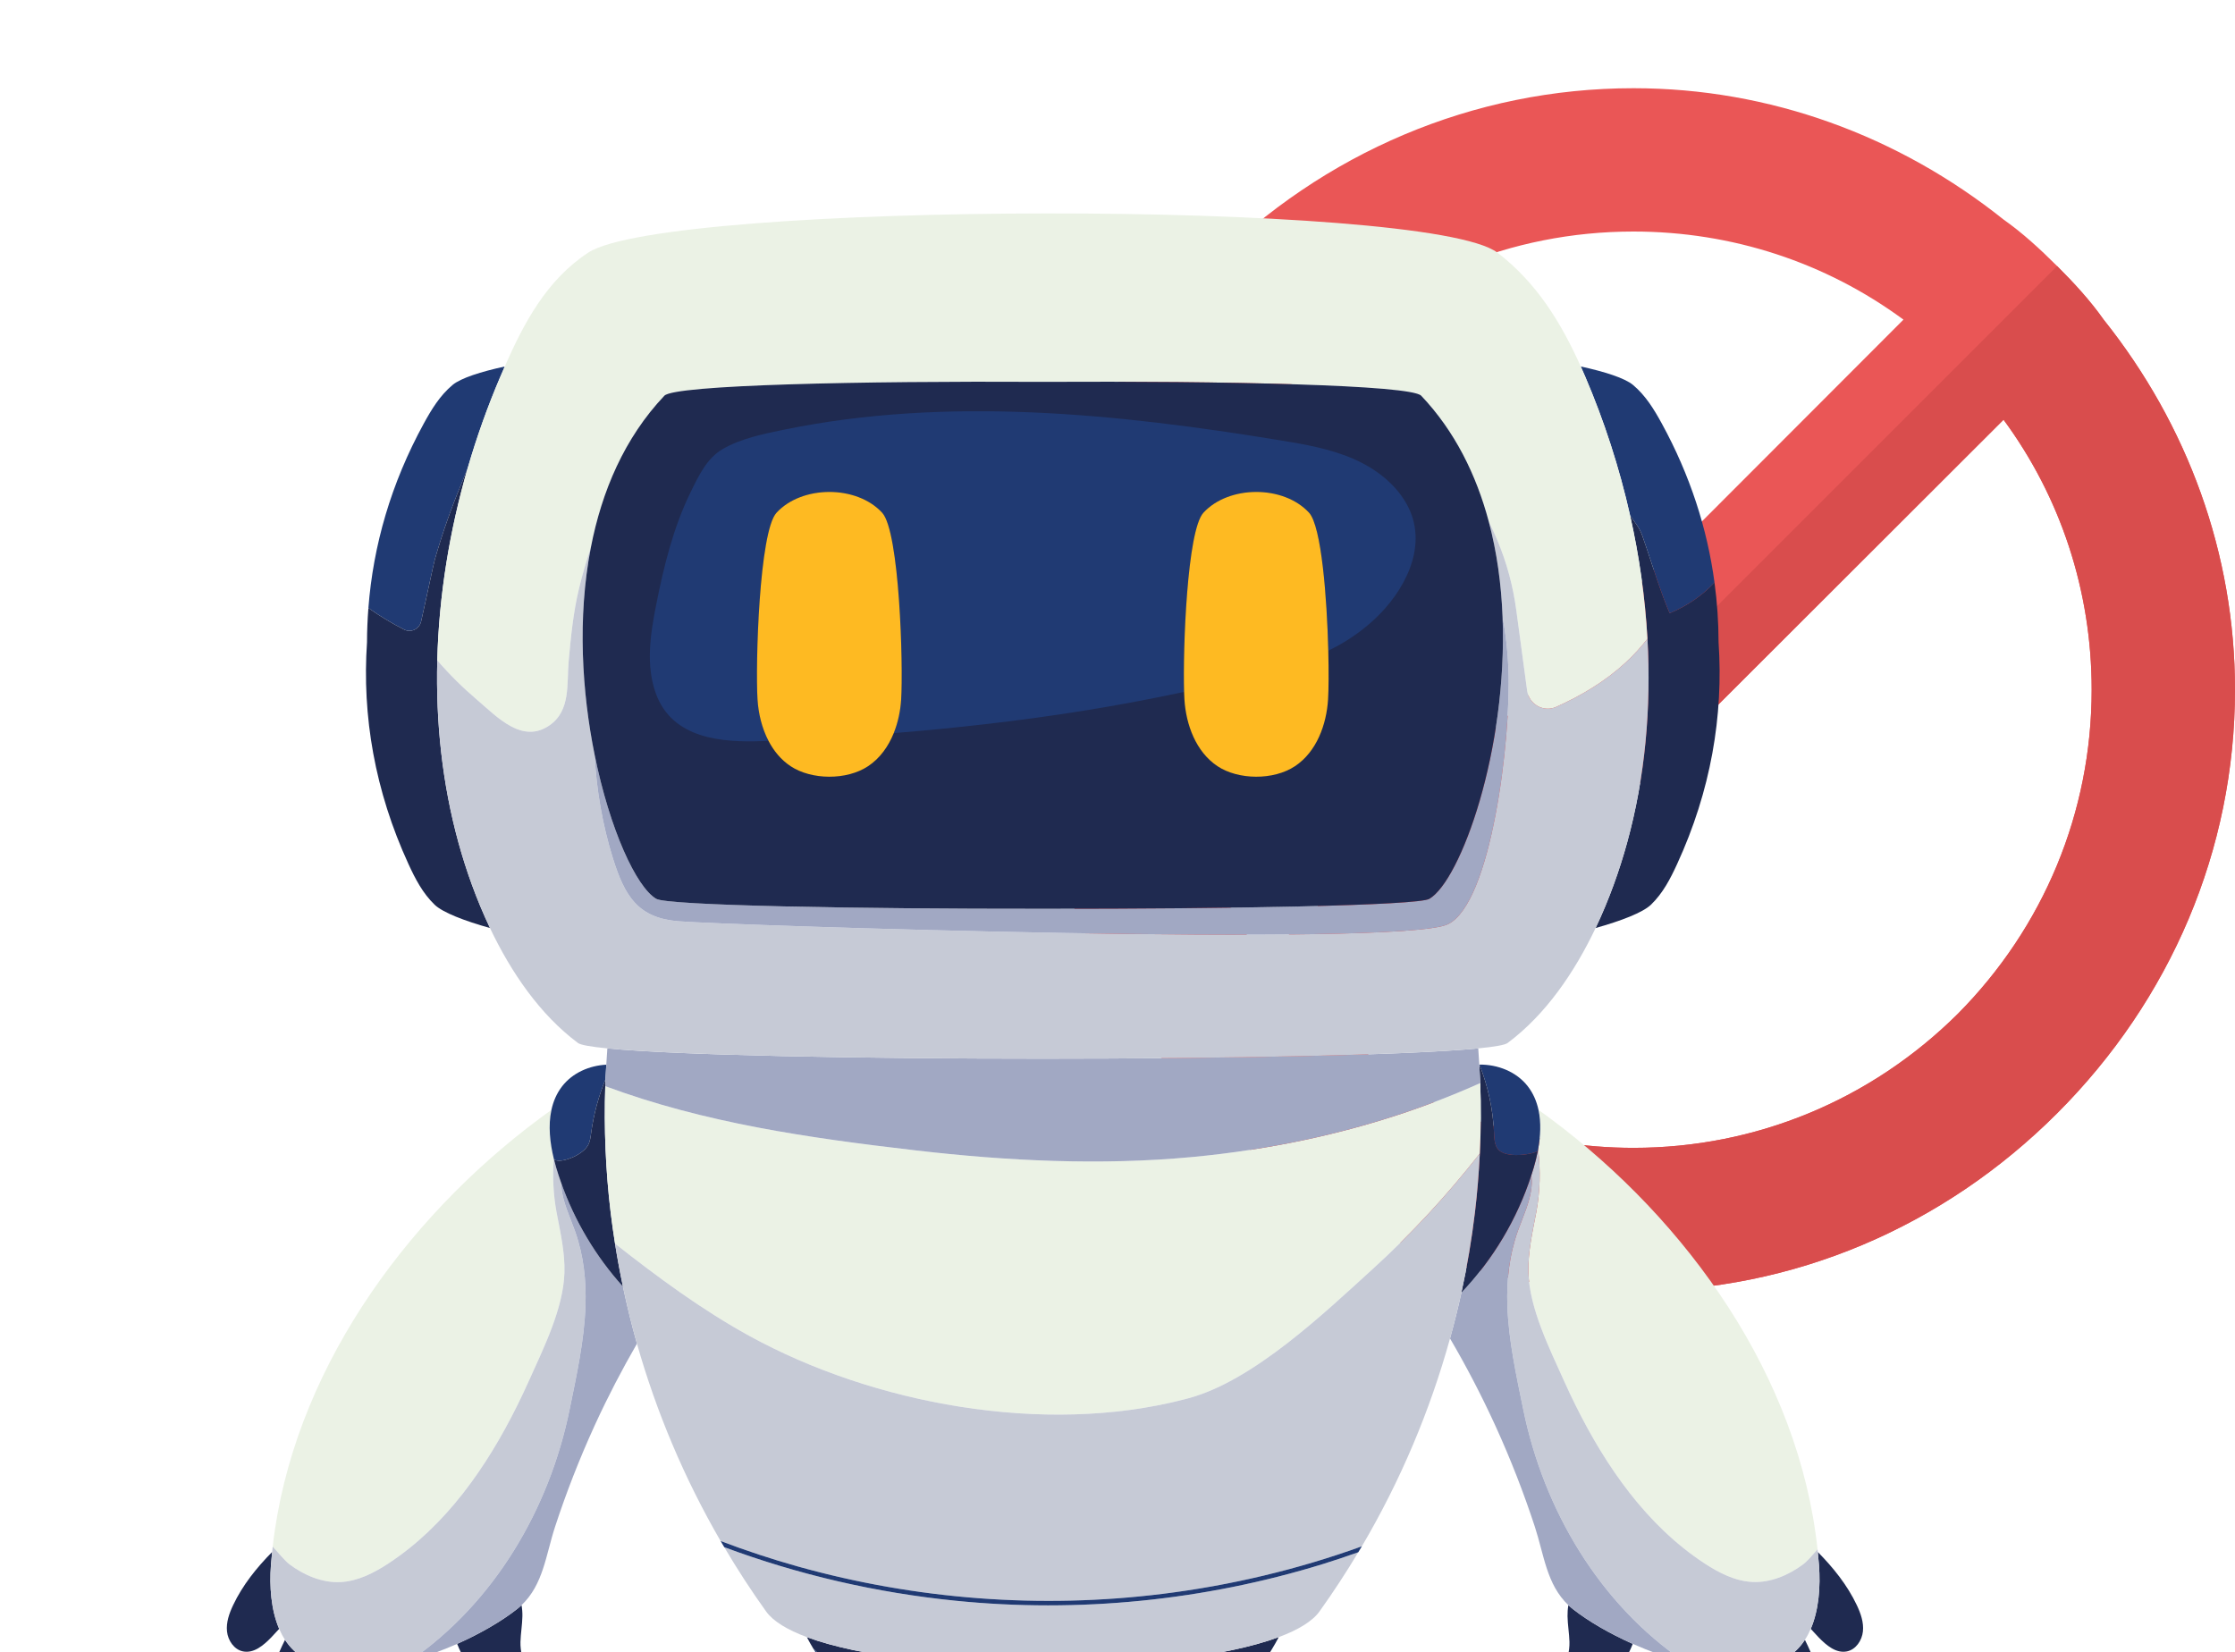 <svg width="418" height="309" viewBox="0 0 418 309" fill="none" xmlns="http://www.w3.org/2000/svg">
<g clip-path="url(#clip0_293_37835)">
<path d="M393.434 59.784C390.929 56.224 387.897 52.928 384.733 49.765C381.569 46.601 378.273 43.568 374.714 41.063C355.07 25.375 330.944 16.498 305.5 16.498C275.573 16.498 247.492 28.539 226.267 49.765C205.041 70.99 193 99.071 193 128.998C193 154.574 201.877 178.7 217.566 198.344C220.203 201.771 223.103 205.066 226.267 208.231C229.431 211.396 232.727 214.295 236.154 216.932C255.797 232.621 279.924 241.498 305.5 241.498C335.427 241.498 363.508 229.457 384.733 208.231C405.959 187.005 418 158.924 418 128.998C418 103.554 409.123 79.428 393.434 59.784ZM219.807 128.998C219.807 106.059 228.771 84.569 244.856 68.353C261.071 52.27 282.561 43.305 305.5 43.305C323.957 43.305 341.491 49.105 355.994 59.784L236.418 179.491C225.607 164.989 219.807 147.455 219.807 128.998ZM366.144 189.642C349.929 205.727 328.439 214.691 305.5 214.691C287.043 214.691 269.509 208.891 255.006 198.08L374.714 78.505C385.393 93.006 391.193 110.541 391.193 128.998C391.193 151.938 382.229 173.427 366.144 189.642Z" fill="#EA5656"/>
<path d="M236.153 216.931C255.796 232.62 279.923 241.497 305.499 241.497C335.426 241.497 363.507 229.456 384.732 208.23C405.958 187.004 417.999 158.923 417.999 128.997C417.999 103.553 409.122 79.427 393.433 59.783C390.928 56.223 387.896 52.927 384.732 49.764L226.266 208.23C229.429 211.395 232.725 214.294 236.153 216.931ZM374.713 78.504C385.392 93.005 391.192 110.54 391.192 128.997C391.192 151.937 382.228 173.426 366.143 189.641C349.928 205.726 328.438 214.69 305.499 214.69C287.042 214.69 269.508 208.89 255.005 198.079L374.713 78.504Z" fill="#D94D4D"/>
</g>
<path d="M293.329 300.225C293.202 300.904 293.155 301.605 293.167 302.294C293.193 303.903 293.486 305.499 293.528 307.107C293.621 310.677 291.424 313.397 292.488 317.103C292.974 318.797 294.799 321.986 296.836 321.94C298.865 321.895 300.115 319.692 300.7 318.057C301.587 315.575 302.436 313.307 303.692 310.961C304.299 309.828 304.89 308.663 305.37 307.465C300.98 305.517 297.058 303.213 294.262 301.03C293.931 300.771 293.622 300.502 293.329 300.225Z" fill="#1F2A50"/>
<path d="M338.654 304.657C339.147 305.185 339.627 305.727 340.129 306.246C341.562 307.727 343.403 309.289 345.419 308.875C347.089 308.533 348.23 306.841 348.411 305.146C348.592 303.449 348.001 301.766 347.27 300.224C345.495 296.474 342.87 293.213 339.97 290.276C340.053 291.096 340.134 291.918 340.194 292.742C340.485 296.694 340.187 301.093 338.654 304.657Z" fill="#1F2A50"/>
<path d="M340.793 315.998C340.217 312.746 339.038 309.651 337.561 306.708C336.597 308.189 335.342 309.437 333.708 310.303C332.106 311.151 330.297 311.687 328.354 311.971C329.58 314.668 330.892 317.325 332.318 319.922C333.308 321.728 334.671 323.72 336.725 323.854C338.427 323.964 339.973 322.634 340.596 321.046C341.218 319.458 341.091 317.678 340.793 315.998Z" fill="#1F2A50"/>
<path d="M287.662 214.989C288.148 218.895 288.043 222.876 287.317 226.746C286.62 230.466 285.734 234.22 285.851 238.03C286.055 244.711 289.753 252.126 292.455 258.143C293.166 259.728 293.911 261.312 294.692 262.888C300.383 274.358 308.02 285.353 318.785 292.409C321.498 294.183 324.504 295.728 327.741 295.884C331.162 296.048 334.507 294.62 337.254 292.573C337.933 292.066 338.867 290.994 339.924 289.79C336.472 257.487 315.657 228.363 290.004 209.244C289.329 208.74 288.563 208.179 287.741 207.612C288.245 209.959 288.117 212.507 287.662 214.989Z" fill="#EBF2E5"/>
<path d="M337.561 306.707C337.981 306.065 338.344 305.38 338.655 304.657C340.187 301.093 340.485 296.694 340.194 292.742C340.134 291.918 340.053 291.096 339.97 290.276C339.954 290.114 339.943 289.951 339.925 289.79C338.868 290.993 337.934 292.066 337.254 292.573C334.507 294.62 331.162 296.048 327.741 295.883C324.504 295.728 321.498 294.182 318.785 292.409C308.02 285.353 300.383 274.357 294.693 262.888C293.911 261.312 293.167 259.728 292.455 258.143C289.753 252.126 286.055 244.71 285.852 238.03C285.735 234.22 286.62 230.465 287.317 226.745C288.044 222.876 288.149 218.895 287.663 214.988C287.644 215.093 287.626 215.2 287.605 215.304C287.4 216.361 287.139 217.405 286.841 218.413C286.703 218.882 286.551 219.348 286.401 219.814C286.49 220.512 286.505 221.218 286.441 221.899C286.172 224.809 284.849 227.495 283.87 230.247C282.239 234.832 281.757 239.494 281.912 244.171C282.129 250.67 283.576 257.202 284.882 263.602C288.723 282.405 299.148 300.037 315.113 310.875C315.31 310.925 315.508 310.976 315.705 311.023C319.537 311.952 323.359 312.413 326.825 312.146C327.344 312.105 327.852 312.044 328.355 311.971C330.297 311.686 332.107 311.15 333.708 310.302C335.342 309.436 336.597 308.189 337.561 306.707Z" fill="#C6CAD6"/>
<path d="M284.882 263.603C283.575 257.203 282.129 250.671 281.912 244.172C281.757 239.494 282.239 234.833 283.87 230.248C284.848 227.496 286.171 224.809 286.441 221.9C286.504 221.218 286.489 220.512 286.401 219.814C283.751 227.992 279.241 235.557 273.317 241.78C272.69 244.651 271.974 247.504 271.189 250.342C274.211 255.501 276.977 260.808 279.476 266.239C279.562 266.43 279.65 266.62 279.738 266.811C282.521 272.918 284.965 279.179 287.054 285.556C288.792 290.862 289.253 296.37 293.329 300.225C293.622 300.502 293.93 300.771 294.262 301.03C297.058 303.212 300.979 305.517 305.37 307.465C308.46 308.837 311.782 310.026 315.112 310.875C299.147 300.037 288.722 282.406 284.882 263.603Z" fill="#A1A8C3"/>
<path d="M276.712 199.167C278.309 203.216 279.229 207.533 279.425 211.882C279.467 212.829 279.487 213.82 279.949 214.648C280.33 215.33 281.113 215.711 282.041 215.895C283.728 216.228 285.897 215.909 287.019 215.554C287.216 215.491 287.411 215.403 287.606 215.304C287.627 215.199 287.644 215.093 287.663 214.988C288.117 212.506 288.246 209.958 287.741 207.612C287.394 206.005 286.756 204.49 285.721 203.16C283.609 200.447 280.124 199.077 276.666 199.12C276.669 199.161 276.672 199.202 276.673 199.242C276.687 199.217 276.7 199.192 276.712 199.167Z" fill="#203A73"/>
<path d="M282.04 215.895C281.112 215.711 280.329 215.33 279.949 214.648C279.486 213.82 279.466 212.829 279.424 211.882C279.229 207.533 278.308 203.217 276.712 199.167C276.699 199.192 276.686 199.217 276.672 199.242C276.738 200.352 276.801 201.462 276.842 202.574C277.004 206.964 276.974 211.359 276.762 215.748C276.584 219.424 276.289 223.095 275.851 226.752C275.25 231.791 274.401 236.807 273.316 241.78C279.241 235.557 283.751 227.991 286.4 219.814C286.551 219.347 286.702 218.882 286.84 218.413C287.138 217.405 287.399 216.361 287.605 215.304C287.41 215.403 287.215 215.491 287.018 215.554C285.897 215.909 283.727 216.228 282.04 215.895Z" fill="#1F2A50"/>
<path d="M96.605 301.03C93.809 303.213 89.888 305.517 85.498 307.465C85.977 308.663 86.569 309.828 87.175 310.961C88.431 313.307 89.281 315.575 90.168 318.057C90.752 319.693 92.002 321.895 94.032 321.94C96.069 321.986 97.894 318.797 98.38 317.103C99.443 313.397 97.246 310.677 97.339 307.107C97.382 305.499 97.674 303.903 97.701 302.294C97.713 301.605 97.665 300.904 97.538 300.225C97.246 300.502 96.937 300.771 96.605 301.03Z" fill="#1F2A50"/>
<path d="M50.673 292.742C50.734 291.918 50.815 291.096 50.898 290.276C47.998 293.213 45.373 296.473 43.598 300.224C42.867 301.766 42.276 303.449 42.457 305.146C42.637 306.841 43.779 308.533 45.449 308.875C47.466 309.289 49.306 307.727 50.738 306.246C51.241 305.728 51.72 305.185 52.213 304.657C50.681 301.093 50.383 296.694 50.673 292.742Z" fill="#1F2A50"/>
<path d="M53.306 306.708C51.831 309.651 50.651 312.746 50.075 315.998C49.777 317.678 49.65 319.458 50.272 321.047C50.894 322.634 52.441 323.964 54.142 323.854C56.197 323.72 57.56 321.729 58.551 319.922C59.975 317.325 61.288 314.668 62.514 311.972C60.571 311.687 58.761 311.151 57.16 310.303C55.526 309.437 54.271 308.189 53.306 306.708Z" fill="#1F2A50"/>
<path d="M54.159 292.597C56.905 294.645 60.251 296.072 63.672 295.908C66.909 295.753 69.915 294.207 72.628 292.433C83.392 285.377 91.029 274.383 96.72 262.913C97.502 261.337 98.247 259.753 98.958 258.169C101.66 252.151 105.357 244.736 105.561 238.055C105.678 234.244 104.793 230.49 104.095 226.771C103.476 223.473 103.318 220.095 103.581 216.75C102.845 213.735 102.503 210.519 103.127 207.612C102.304 208.179 101.539 208.74 100.864 209.244C75.35 228.26 54.624 257.172 51.003 289.265C52.26 290.684 53.378 292.015 54.159 292.597Z" fill="#EBF2E5"/>
<path d="M106.531 263.628C107.838 257.227 109.285 250.696 109.501 244.196C109.656 239.519 109.174 234.857 107.543 230.272C106.564 227.52 105.241 224.833 104.971 221.925C104.949 221.68 104.936 221.433 104.932 221.185C104.609 220.268 104.302 219.346 104.026 218.414C103.881 217.921 103.746 217.417 103.62 216.909C103.607 216.856 103.594 216.804 103.58 216.75C103.317 220.095 103.476 223.473 104.095 226.771C104.793 230.491 105.678 234.245 105.561 238.055C105.357 244.736 101.659 252.151 98.958 258.169C98.247 259.754 97.501 261.338 96.72 262.913C91.029 274.383 83.392 285.377 72.628 292.433C69.915 294.208 66.909 295.753 63.671 295.908C60.25 296.073 56.905 294.645 54.158 292.598C53.378 292.016 52.259 290.684 51.002 289.266C50.964 289.602 50.932 289.939 50.898 290.277C50.814 291.097 50.733 291.919 50.672 292.743C50.382 296.694 50.68 301.094 52.212 304.658C52.523 305.381 52.887 306.066 53.306 306.708C54.27 308.189 55.525 309.437 57.16 310.303C58.761 311.151 60.57 311.687 62.514 311.972C63.015 312.045 63.523 312.106 64.042 312.146C67.509 312.414 71.331 311.953 75.163 311.024C75.675 310.899 76.187 310.766 76.699 310.626C92.438 299.766 102.723 282.273 106.531 263.628Z" fill="#C6CAD6"/>
<path d="M104.932 221.185C104.937 221.432 104.949 221.679 104.972 221.924C105.242 224.832 106.564 227.52 107.543 230.272C109.174 234.857 109.656 239.518 109.501 244.195C109.285 250.695 107.838 257.226 106.531 263.627C102.724 282.273 92.438 299.765 76.699 310.625C79.711 309.799 82.7 308.705 85.498 307.465C89.888 305.516 93.809 303.212 96.605 301.029C96.937 300.771 97.245 300.501 97.538 300.224C101.615 296.369 102.076 290.862 103.813 285.556C105.901 279.179 108.347 272.917 111.13 266.81C111.216 266.62 111.305 266.429 111.392 266.238C113.734 261.147 116.325 256.171 119.127 251.318C118.126 247.787 117.259 244.226 116.506 240.643C111.419 235.003 107.458 228.349 104.932 221.185Z" fill="#A1A8C3"/>
<path d="M103.581 216.749C103.594 216.803 103.607 216.856 103.621 216.908C103.973 217.047 104.363 217.11 104.742 217.089C105.89 217.026 107.494 216.421 108.673 215.565C109.231 215.159 109.694 214.696 109.969 214.209C110.357 213.517 110.448 212.705 110.555 211.921C111.019 208.486 111.927 205.114 113.231 201.902C113.269 200.979 113.334 200.058 113.389 199.136C110.207 199.302 107.093 200.66 105.147 203.16C104.112 204.49 103.473 206.004 103.127 207.612C102.503 210.519 102.845 213.734 103.581 216.749Z" fill="#203A73"/>
<path d="M113.198 203.153C113.212 202.737 113.213 202.319 113.231 201.902C111.926 205.114 111.019 208.486 110.554 211.921C110.448 212.706 110.356 213.517 109.968 214.208C109.694 214.696 109.231 215.159 108.673 215.564C107.493 216.421 105.89 217.026 104.742 217.089C104.362 217.109 103.972 217.047 103.62 216.908C103.747 217.416 103.881 217.92 104.026 218.413C104.302 219.345 104.609 220.268 104.932 221.185C107.458 228.349 111.418 235.003 116.506 240.643C115.943 237.974 115.45 235.294 115.026 232.603C114.719 230.656 114.437 228.706 114.204 226.752C113.268 218.92 112.938 211.029 113.198 203.153Z" fill="#1F2A50"/>
<path d="M150.901 306.202C151.285 306.932 151.683 307.655 152.111 308.363C161.788 317.622 174.07 324.133 187.173 326.913C195.129 328.602 203.367 328.912 211.432 327.879C216.421 326.498 221.181 324.39 225.498 321.484C231.203 317.645 235.963 312.292 239.162 306.198C219.386 313.574 170.687 313.574 150.901 306.202Z" fill="#1F2A50"/>
<path d="M276.843 202.574C266.547 207.211 255.687 210.693 244.594 213.087C237.448 214.629 230.2 215.732 222.909 216.414C205.823 218.012 188.354 217.149 171.325 215.175C151.114 212.831 131.773 210.046 113.199 203.154C112.939 211.03 113.269 218.921 114.204 226.753C114.438 228.707 114.72 230.657 115.027 232.603C123.027 238.896 131.215 244.95 140.121 249.848C163.349 262.621 195.231 268.506 221.372 261.763C221.702 261.677 222.031 261.591 222.359 261.501C234.477 258.209 247.646 245.609 256.725 237.353C264 230.737 270.704 223.495 276.763 215.748C276.975 211.36 277.005 206.964 276.843 202.574Z" fill="#EBF2E5"/>
<path d="M178.662 299.393C163.915 297.904 149.343 294.552 135.452 289.377C137.878 293.484 140.482 297.503 143.285 301.407C144.611 303.254 147.275 304.85 150.901 306.202C170.687 313.575 219.385 313.574 239.162 306.199C242.784 304.848 245.445 303.252 246.77 301.407C249.356 297.806 251.765 294.103 254.029 290.329C251.823 291.109 249.605 291.86 247.368 292.55C225.217 299.375 201.722 301.721 178.662 299.393Z" fill="#C6CAD6"/>
<path d="M275.852 226.753C276.289 223.095 276.585 219.425 276.763 215.748C270.704 223.495 264 230.737 256.725 237.353C247.646 245.608 234.477 258.208 222.358 261.501C222.031 261.591 221.701 261.677 221.372 261.763C195.231 268.506 163.349 262.621 140.121 249.847C131.215 244.95 123.027 238.895 115.026 232.603C115.45 235.294 115.943 237.974 116.506 240.644C117.26 244.226 118.126 247.787 119.127 251.318C122.757 264.123 128 276.544 134.771 288.229C139.515 290.028 144.337 291.623 149.226 292.991C171.342 299.18 194.64 300.938 217.431 298.111C230.122 296.538 242.661 293.565 254.699 289.219C261.926 276.952 267.451 263.854 271.19 250.342C271.975 247.504 272.69 244.65 273.317 241.78C274.402 236.808 275.251 231.791 275.852 226.753Z" fill="#C6CAD6"/>
<path d="M217.431 298.111C194.64 300.938 171.342 299.18 149.226 292.991C144.337 291.623 139.515 290.028 134.771 288.229C134.994 288.613 135.227 288.994 135.453 289.376C149.344 294.551 163.916 297.904 178.663 299.392C201.723 301.721 225.218 299.374 247.369 292.549C249.606 291.859 251.823 291.108 254.03 290.328C254.252 289.958 254.48 289.591 254.699 289.219C242.661 293.565 230.123 296.537 217.431 298.111Z" fill="#203A73"/>
<path d="M113.199 203.153C131.773 210.045 151.114 212.83 171.325 215.174C188.354 217.148 205.823 218.011 222.909 216.413C230.2 215.731 237.448 214.629 244.594 213.087C255.687 210.693 266.547 207.21 276.843 202.574C276.802 201.462 276.739 200.352 276.673 199.242C276.672 199.202 276.669 199.161 276.666 199.12C276.606 198.109 276.546 197.097 276.467 196.087C250.221 198.653 139.835 198.653 113.591 196.087C113.51 197.102 113.45 198.119 113.389 199.135C113.334 200.058 113.269 200.979 113.231 201.902C113.214 202.319 113.212 202.737 113.199 203.153Z" fill="#A1A8C3"/>
<path d="M78.754 116.245C79.661 112.282 81.064 105.542 81.338 104.591C82.694 99.878 84.311 95.233 86.204 90.709C86.535 89.919 86.949 88.796 87.455 87.598C89.164 81.711 91.219 75.955 93.597 70.408C93.863 69.787 94.132 69.168 94.404 68.549C89.965 69.513 86.177 70.716 84.651 71.993C82.262 73.991 80.681 76.614 79.249 79.232C73.13 90.42 69.794 102.034 68.898 113.723C71.03 115.216 73.255 116.574 75.578 117.748C76.869 118.401 78.431 117.655 78.754 116.245Z" fill="#203A73"/>
<path d="M310.807 79.232C309.375 76.614 307.795 73.991 305.405 71.993C303.877 70.715 300.084 69.511 295.641 68.547C295.918 69.164 296.191 69.783 296.458 70.408C300.014 78.701 302.859 87.457 304.874 96.43C305.741 97.698 306.586 98.6 307.126 100.119C308.453 103.851 309.568 107.617 310.932 111.321C311.35 112.454 311.79 113.581 312.267 114.699C315.579 113.312 318.369 111.387 320.655 108.95C319.3 98.877 316.092 88.895 310.807 79.232Z" fill="#203A73"/>
<path d="M321.414 120.108C321.41 116.383 321.154 112.661 320.655 108.949C318.369 111.386 315.579 113.311 312.267 114.699C311.79 113.58 311.349 112.454 310.932 111.321C309.567 107.616 308.453 103.851 307.126 100.118C306.585 98.599 305.74 97.698 304.874 96.43C306.574 104 307.679 111.726 308.113 119.462C308.838 132.388 307.69 145.341 304.301 157.641C302.89 162.764 300.945 168.257 298.418 173.573C303.15 172.249 307.24 170.686 308.768 169.216C311.013 167.058 312.41 164.331 313.656 161.62C319.957 147.929 322.354 133.909 321.414 120.108Z" fill="#1F2A50"/>
<path d="M81.781 123.509C82.09 111.389 84.081 99.233 87.455 87.599C86.949 88.797 86.535 89.919 86.204 90.709C84.311 95.234 82.695 99.878 81.338 104.591C81.064 105.542 79.662 112.282 78.754 116.245C78.431 117.656 76.87 118.401 75.578 117.748C73.256 116.574 71.03 115.216 68.899 113.723C68.736 115.85 68.644 117.979 68.641 120.109C67.701 133.91 70.099 147.929 76.399 161.621C77.646 164.332 79.043 167.058 81.287 169.217C82.815 170.686 86.906 172.249 91.638 173.573C89.111 168.258 87.166 162.764 85.755 157.642C82.72 146.625 81.486 135.084 81.781 123.509Z" fill="#1F2A50"/>
<path d="M304.874 96.43C302.859 87.456 300.014 78.701 296.459 70.407C296.192 69.783 295.918 69.163 295.641 68.546C291.979 60.39 287.414 52.886 280.057 47.258C267.047 37.308 124.619 37.633 110 47.258C102.26 52.355 98.02 60.321 94.405 68.549C94.133 69.168 93.864 69.787 93.597 70.407C91.22 75.955 89.164 81.711 87.456 87.598C84.081 99.233 82.09 111.389 81.781 123.508C84.057 126.148 86.541 128.61 89.194 130.868C93.002 134.108 97.663 139.195 102.764 135.67C106.762 132.908 105.975 127.915 106.356 123.647C106.757 119.143 107.211 114.581 108.265 110.175C108.89 107.56 109.638 104.97 110.501 102.42C112.541 91.888 116.788 81.887 124.252 74.014C126.182 71.978 161.006 71.245 195.028 71.418C229.051 71.245 263.875 71.978 265.805 74.014C272.1 80.653 276.101 88.809 278.428 97.517C278.993 98.655 279.527 99.808 280.017 100.981C281.824 105.301 282.967 109.554 283.591 114.173L285.609 129.16C285.956 131.733 288.677 133.274 291.045 132.214C295.765 130.101 300.185 127.462 303.996 123.955C305.568 122.509 306.925 121.008 308.114 119.462C307.679 111.727 306.574 104.001 304.874 96.43Z" fill="#EBF2E5"/>
<path d="M308.114 119.462C306.925 121.008 305.568 122.509 303.996 123.955C300.185 127.462 295.766 130.101 291.045 132.214C288.677 133.274 285.956 131.733 285.609 129.16L283.591 114.173C282.967 109.554 281.824 105.301 280.017 100.981C279.527 99.808 278.993 98.655 278.428 97.517C279.972 103.301 280.78 109.328 281.016 115.323C281.617 118.558 281.988 121.864 282.117 125.182C282.622 138.261 278.909 168.98 270.791 172.865C261.684 177.222 135.916 173.052 126.88 172.311C119.371 171.695 116.87 167.711 114.631 160.542C112.702 154.361 111.543 147.799 111.217 141.205C108.845 129.513 107.955 115.556 110.501 102.42C109.638 104.97 108.89 107.559 108.265 110.175C107.211 114.581 106.757 119.143 106.356 123.647C105.976 127.916 106.762 132.908 102.765 135.67C97.663 139.195 93.002 134.108 89.195 130.868C86.541 128.61 84.058 126.148 81.782 123.508C81.487 135.083 82.72 146.624 85.755 157.641C87.167 162.764 89.111 168.257 91.639 173.572C95.597 181.897 100.996 189.78 108.101 195.081C108.598 195.451 110.52 195.787 113.592 196.087C139.835 198.653 250.221 198.653 276.467 196.087C279.537 195.787 281.46 195.451 281.956 195.081C289.061 189.781 294.46 181.897 298.419 173.572C300.946 168.257 302.891 162.764 304.302 157.641C307.691 145.341 308.838 132.388 308.114 119.462Z" fill="#C6CAD6"/>
<path d="M267.331 168.11C265.174 169.384 229.7 170.005 195.028 169.974C160.357 170.005 124.882 169.384 122.726 168.11C118.996 165.906 114.05 155.175 111.217 141.206C111.542 147.799 112.702 154.362 114.631 160.542C116.87 167.712 119.371 171.695 126.88 172.311C135.916 173.053 261.684 177.222 270.791 172.865C278.909 168.98 282.622 138.262 282.116 125.182C281.988 121.864 281.617 118.558 281.015 115.323C282.003 140.298 273.173 164.658 267.331 168.11Z" fill="#A1A8C3"/>
<path d="M281.015 115.323C280.779 109.329 279.971 103.302 278.427 97.517C276.101 88.809 272.099 80.654 265.804 74.014C263.874 71.979 229.05 71.246 195.028 71.419C161.005 71.246 126.181 71.979 124.251 74.014C116.787 81.888 112.541 91.889 110.5 102.421C107.954 115.557 108.844 129.514 111.216 141.206C114.05 155.175 118.995 165.906 122.725 168.111C124.881 169.384 160.356 170.005 195.028 169.975C229.699 170.005 265.174 169.384 267.33 168.111C273.172 164.658 282.002 140.299 281.015 115.323Z" fill="#1F2A50"/>
<path d="M122.733 113.053C121.634 118.575 120.739 124.434 122.666 129.724C125.759 138.208 135.033 138.922 142.808 138.6C143.112 138.587 143.419 138.569 143.724 138.557C142.485 136.178 141.839 133.437 141.676 130.818C141.273 124.36 141.977 99.435 145.228 95.9C149.97 90.744 160.197 90.69 164.988 95.9C168.239 99.437 168.942 124.36 168.54 130.818C168.409 132.924 167.964 135.107 167.152 137.119C178.971 136.161 190.808 134.825 202.479 132.96C208.835 131.945 215.161 130.755 221.455 129.41C221.211 121.346 222.019 99.216 225.068 95.9C229.81 90.744 240.037 90.689 244.829 95.9C247.152 98.427 248.173 111.876 248.422 121.703C251.448 120.23 254.32 118.369 257.012 115.877C262.531 110.769 267.088 102.47 263.455 94.999C261.395 90.761 257.423 87.695 253.103 85.816C248.784 83.939 244.09 83.12 239.443 82.359C208.718 77.327 177.094 74.11 146.596 80.372C142.797 81.152 138.592 82.011 135.194 83.97C132.199 85.697 130.683 88.955 129.173 92.031C125.93 98.64 124.163 105.867 122.733 113.053Z" fill="#203A73"/>
<path d="M164.988 95.9C160.197 90.69 149.97 90.744 145.227 95.9C141.976 99.435 141.273 124.36 141.676 130.818C141.839 133.437 142.485 136.178 143.724 138.557C144.708 140.448 146.067 142.112 147.861 143.304C151.752 145.89 158.338 145.974 162.355 143.304C164.59 141.818 166.15 139.599 167.151 137.119C167.963 135.107 168.408 132.924 168.539 130.818C168.942 124.36 168.239 99.437 164.988 95.9Z" fill="#FEBA22"/>
<path d="M225.068 95.9C222.019 99.216 221.211 121.346 221.455 129.41C221.471 129.944 221.492 130.418 221.517 130.818C221.809 135.519 223.652 140.613 227.701 143.304C231.592 145.89 238.178 145.974 242.195 143.304C246.245 140.613 248.087 135.519 248.38 130.818C248.495 128.976 248.52 125.627 248.421 121.703C248.173 111.876 247.152 98.427 244.828 95.9C240.037 90.69 229.81 90.744 225.068 95.9Z" fill="#FEBA22"/>
<path d="M187.172 326.913C174.07 324.133 161.788 317.622 152.11 308.363C155.248 313.558 159.537 318.106 164.558 321.484C173.458 327.475 184.243 330.071 195.026 329.93C200.581 330.003 206.135 329.349 211.432 327.879C203.367 328.912 195.129 328.602 187.172 326.913Z" fill="#203A73"/>
<defs>
<clipPath id="clip0_293_37835">
<rect width="225" height="225" fill="white" transform="translate(193 16.498)"/>
</clipPath>
</defs>
</svg>
